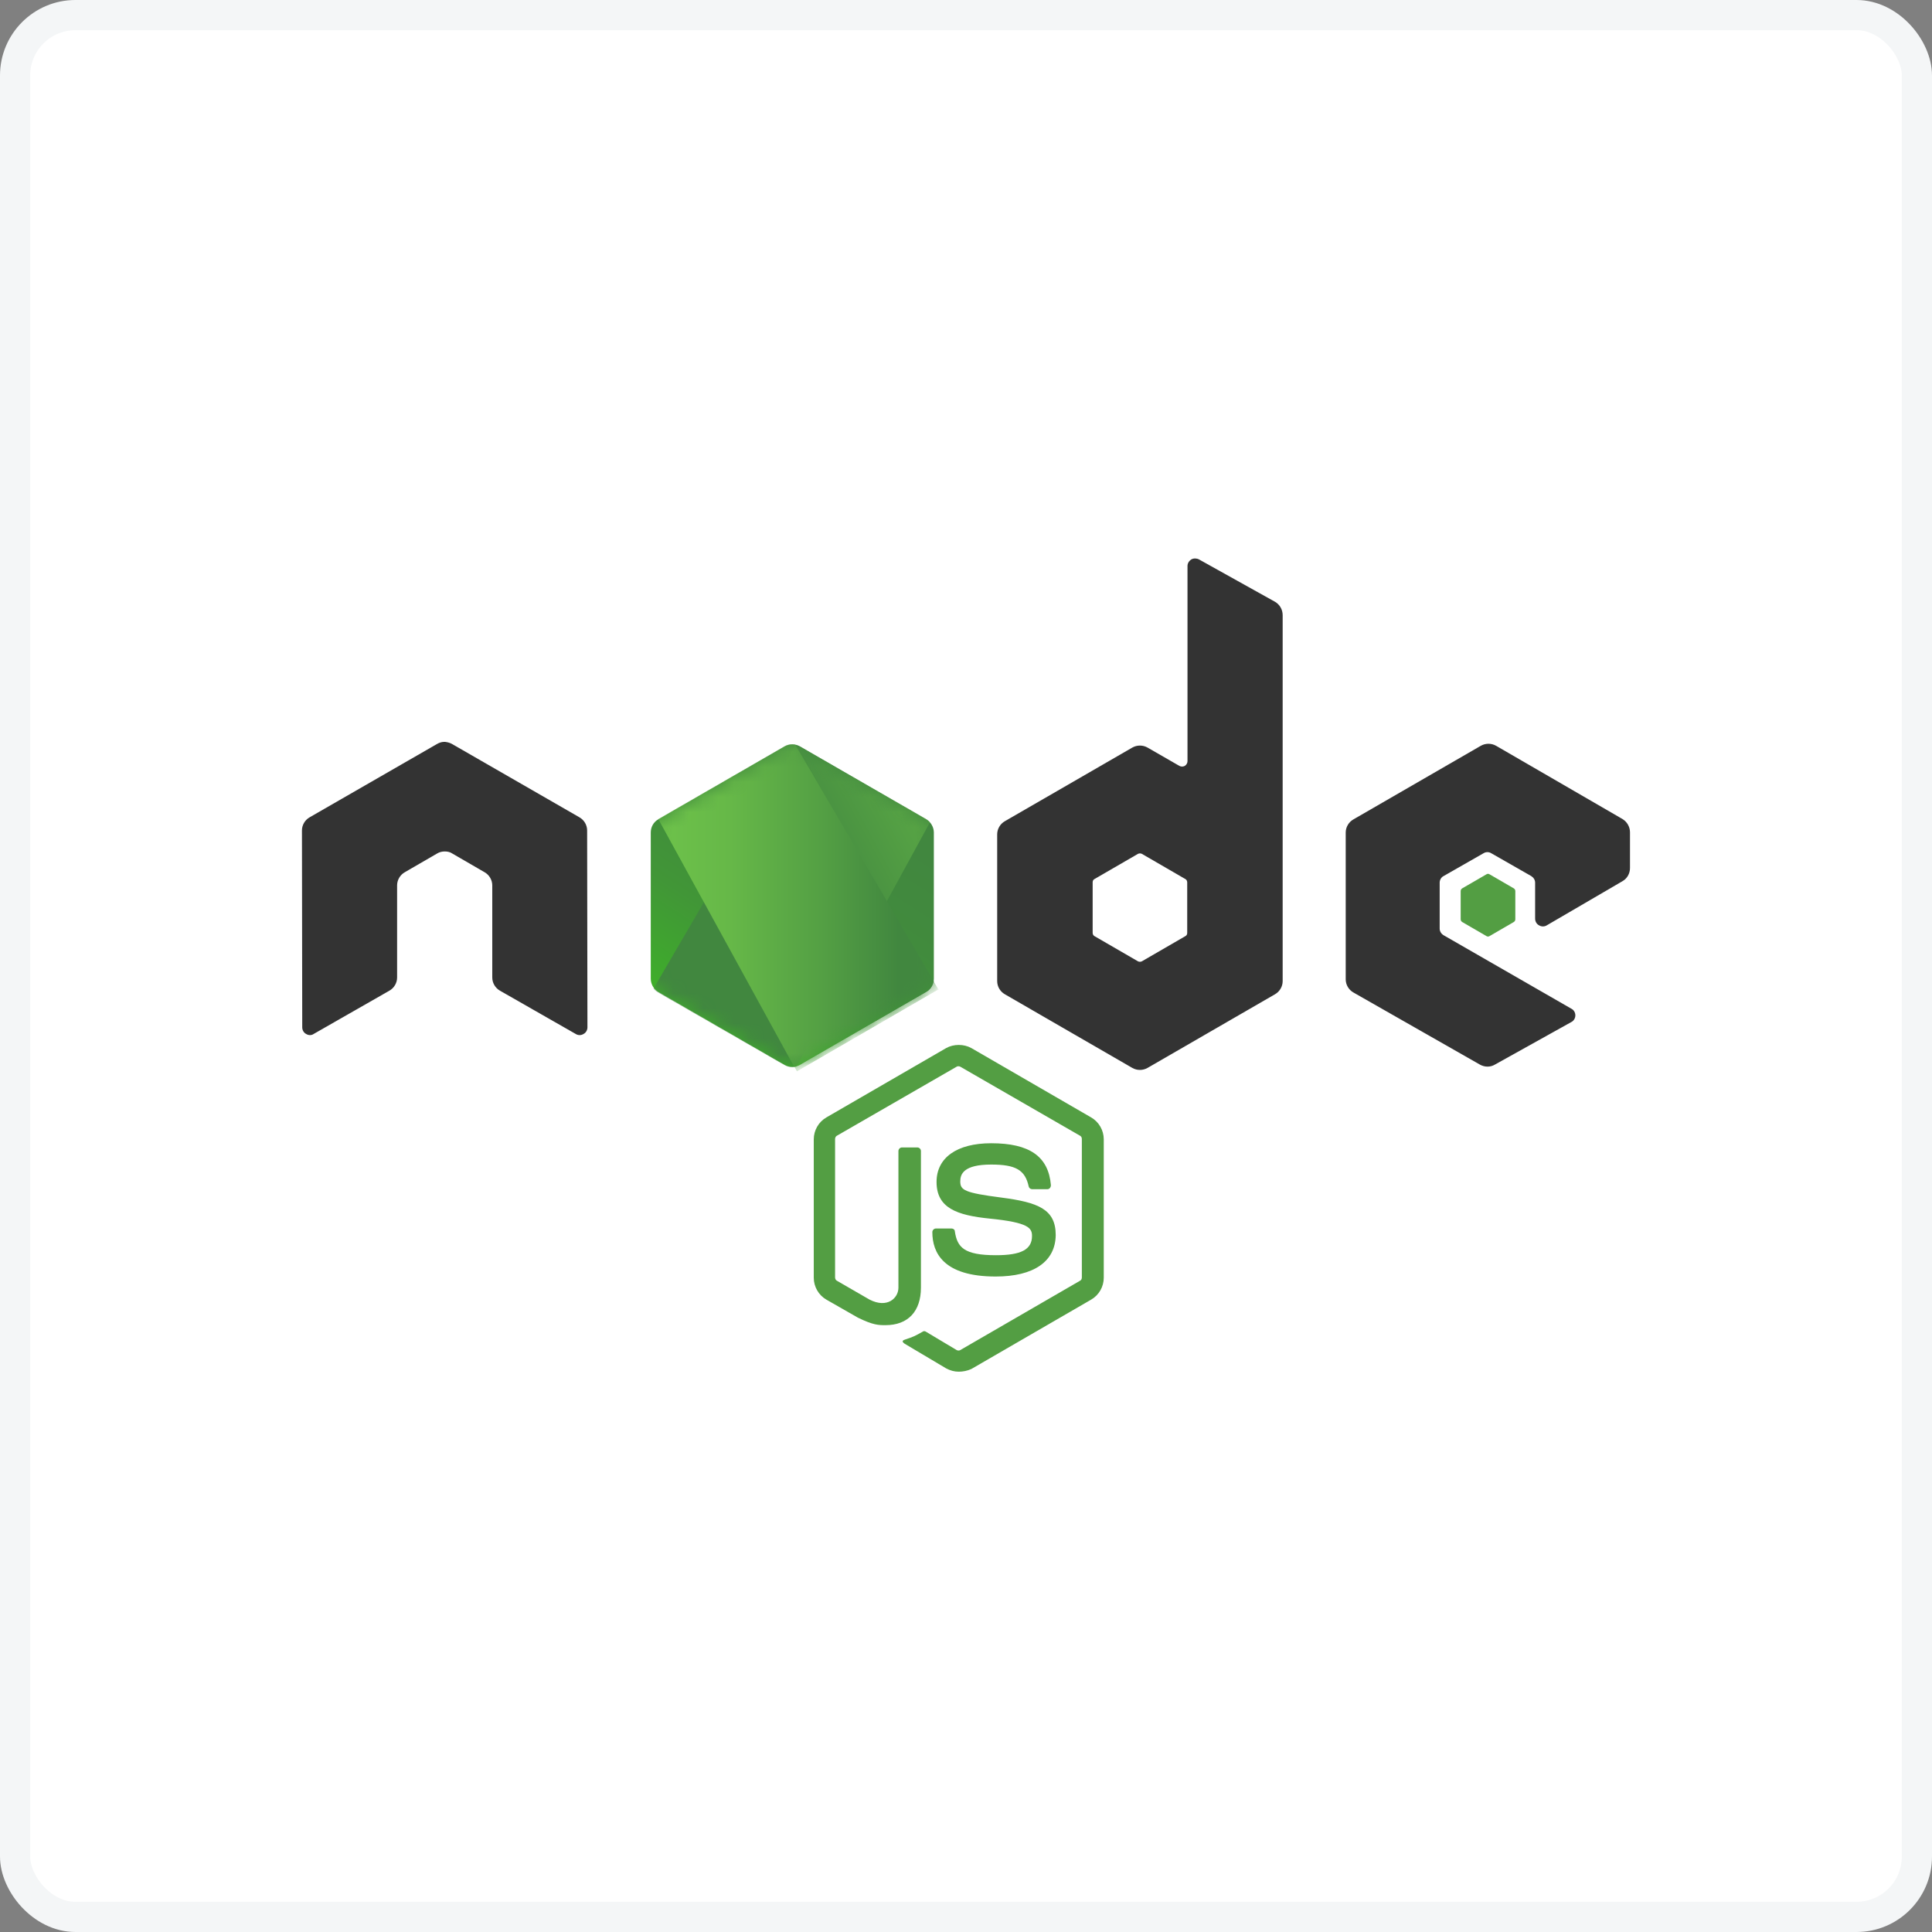 <?xml version="1.0" encoding="UTF-8"?>
<svg width="128px" height="128px" viewBox="0 0 128 128" version="1.1" xmlns="http://www.w3.org/2000/svg" xmlns:xlink="http://www.w3.org/1999/xlink">
    <rect x="0" y="0" width="128" height="128" fill="#808080" stroke="none"/>
    <!-- Generator: Sketch 63.1 (92452) - https://sketch.com -->
    <title>icon/node.js</title>
    <desc>Created with Sketch.</desc>
    <defs>
        <linearGradient x1="64.024%" y1="17.487%" x2="32.901%" y2="89.755%" id="linearGradient-1">
            <stop stop-color="#41873F" offset="0%"></stop>
            <stop stop-color="#418B3D" offset="32.88%"></stop>
            <stop stop-color="#419637" offset="63.52%"></stop>
            <stop stop-color="#3FA92D" offset="93.19%"></stop>
            <stop stop-color="#3FAE2A" offset="100%"></stop>
        </linearGradient>
        <linearGradient x1="68.188%" y1="17.487%" x2="27.823%" y2="89.755%" id="linearGradient-2">
            <stop stop-color="#41873F" offset="0%"></stop>
            <stop stop-color="#418B3D" offset="32.88%"></stop>
            <stop stop-color="#419637" offset="63.52%"></stop>
            <stop stop-color="#3FA92D" offset="93.19%"></stop>
            <stop stop-color="#3FAE2A" offset="100%"></stop>
        </linearGradient>
        <path d="M9.894,0.146 C9.579,-0.033 9.194,-0.033 8.879,0.146 L0.506,4.979 C0.188,5.158 0.009,5.496 0.009,5.854 L0.009,15.54 C0.009,15.898 0.208,16.236 0.506,16.415 L8.879,21.248 C9.194,21.427 9.579,21.427 9.894,21.248 L18.267,16.415 C18.585,16.236 18.764,15.898 18.764,15.54 L18.764,5.854 C18.764,5.496 18.565,5.158 18.267,4.979 L9.894,0.146 Z" id="path-3"></path>
        <linearGradient x1="43.277%" y1="55.169%" x2="159.245%" y2="-18.306%" id="linearGradient-5">
            <stop stop-color="#41873F" offset="13.76%"></stop>
            <stop stop-color="#54A044" offset="40.32%"></stop>
            <stop stop-color="#66B848" offset="71.36%"></stop>
            <stop stop-color="#6CC04A" offset="90.81%"></stop>
        </linearGradient>
        <path d="M9.894,0.146 C9.579,-0.033 9.194,-0.033 8.879,0.146 L0.506,4.979 C0.188,5.158 0.009,5.496 0.009,5.854 L0.009,15.54 C0.009,15.898 0.208,16.236 0.506,16.415 L8.879,21.248 C9.194,21.427 9.579,21.427 9.894,21.248 L18.267,16.415 C18.585,16.236 18.764,15.898 18.764,15.54 L18.764,5.854 C18.764,5.496 18.565,5.158 18.267,4.979 L9.894,0.146 Z" id="path-6"></path>
        <linearGradient x1="-4413.77%" y1="13.43%" x2="5327.93%" y2="13.43%" id="linearGradient-8">
            <stop stop-color="#6CC04A" offset="9.192%"></stop>
            <stop stop-color="#66B848" offset="28.64%"></stop>
            <stop stop-color="#54A044" offset="59.68%"></stop>
            <stop stop-color="#41873F" offset="86.24%"></stop>
        </linearGradient>
        <linearGradient x1="-4.389%" y1="49.997%" x2="101.499%" y2="49.997%" id="linearGradient-9">
            <stop stop-color="#6CC04A" offset="9.192%"></stop>
            <stop stop-color="#66B848" offset="28.64%"></stop>
            <stop stop-color="#54A044" offset="59.68%"></stop>
            <stop stop-color="#41873F" offset="86.24%"></stop>
        </linearGradient>
        <linearGradient x1="-9713.77%" y1="36.21%" x2="27.93%" y2="36.21%" id="linearGradient-10">
            <stop stop-color="#6CC04A" offset="9.192%"></stop>
            <stop stop-color="#66B848" offset="28.64%"></stop>
            <stop stop-color="#54A044" offset="59.68%"></stop>
            <stop stop-color="#41873F" offset="86.24%"></stop>
        </linearGradient>
        <linearGradient x1="-103.861%" y1="50.275%" x2="100.797%" y2="50.275%" id="linearGradient-11">
            <stop stop-color="#6CC04A" offset="9.192%"></stop>
            <stop stop-color="#66B848" offset="28.64%"></stop>
            <stop stop-color="#54A044" offset="59.68%"></stop>
            <stop stop-color="#41873F" offset="86.24%"></stop>
        </linearGradient>
        <linearGradient x1="130.613%" y1="-211.069%" x2="4.393%" y2="201.605%" id="linearGradient-12">
            <stop stop-color="#41873F" offset="0%"></stop>
            <stop stop-color="#418B3D" offset="32.88%"></stop>
            <stop stop-color="#419637" offset="63.52%"></stop>
            <stop stop-color="#3FA92D" offset="93.19%"></stop>
            <stop stop-color="#3FAE2A" offset="100%"></stop>
        </linearGradient>
    </defs>
    <g id="Scrapo" stroke="none" stroke-width="1" fill="none" fill-rule="evenodd">
        <g id="case_Scrapo" transform="translate(-336, -7733)">
            <g id="7_tech-&amp;-team" transform="translate(176, 7508)">
                <g id="icons" transform="translate(0, 225)">
                    <g id="icon/node.js" transform="translate(160, 0)">
                        <rect id="Rectangle" stroke="#F4F6F7" stroke-width="2" fill="#FFFFFF" x="1" y="1" width="126" height="126" rx="4"></rect>
                        <g id="nodejs-1" stroke-width="1" transform="translate(20, 37)">
                            <path d="M43.52,53.878 C43.222,53.878 42.944,53.798 42.685,53.659 L40.04,52.088 C39.642,51.869 39.841,51.789 39.96,51.75 C40.497,51.571 40.597,51.531 41.154,51.213 C41.213,51.173 41.293,51.193 41.353,51.233 L43.381,52.446 C43.461,52.486 43.56,52.486 43.62,52.446 L51.555,47.852 C51.635,47.812 51.675,47.732 51.675,47.633 L51.675,38.464 C51.675,38.365 51.635,38.285 51.555,38.245 L43.62,33.671 C43.54,33.631 43.441,33.631 43.381,33.671 L35.446,38.245 C35.366,38.285 35.326,38.385 35.326,38.464 L35.326,47.633 C35.326,47.712 35.366,47.812 35.446,47.852 L37.614,49.104 C38.787,49.701 39.523,49.005 39.523,48.309 L39.523,39.26 C39.523,39.14 39.622,39.021 39.762,39.021 L40.776,39.021 C40.895,39.021 41.014,39.12 41.014,39.26 L41.014,48.309 C41.014,49.88 40.159,50.795 38.668,50.795 C38.21,50.795 37.852,50.795 36.838,50.298 L34.75,49.104 C34.233,48.806 33.914,48.249 33.914,47.653 L33.914,38.484 C33.914,37.888 34.233,37.33 34.75,37.032 L42.685,32.438 C43.182,32.16 43.859,32.16 44.356,32.438 L52.291,37.032 C52.808,37.33 53.127,37.888 53.127,38.484 L53.127,47.653 C53.127,48.249 52.808,48.806 52.291,49.104 L44.356,53.699 C44.097,53.818 43.799,53.878 43.52,53.878 L43.52,53.878 Z M45.967,47.573 C42.486,47.573 41.77,45.982 41.77,44.63 C41.77,44.51 41.87,44.391 42.009,44.391 L43.043,44.391 C43.162,44.391 43.262,44.471 43.262,44.59 C43.421,45.644 43.878,46.161 45.987,46.161 C47.657,46.161 48.373,45.783 48.373,44.888 C48.373,44.371 48.174,43.993 45.569,43.735 C43.401,43.516 42.049,43.039 42.049,41.308 C42.049,39.697 43.401,38.743 45.668,38.743 C48.214,38.743 49.467,39.618 49.626,41.527 C49.626,41.587 49.606,41.646 49.567,41.706 C49.527,41.746 49.467,41.786 49.407,41.786 L48.373,41.786 C48.274,41.786 48.174,41.706 48.154,41.607 C47.916,40.513 47.299,40.155 45.668,40.155 C43.839,40.155 43.62,40.791 43.62,41.268 C43.62,41.845 43.878,42.024 46.345,42.342 C48.791,42.661 49.944,43.118 49.944,44.828 C49.924,46.579 48.493,47.573 45.967,47.573 Z" id="Shape" fill="#539E43" fill-rule="nonzero"></path>
                            <path d="M18.899,18.019 C18.899,17.661 18.7,17.323 18.381,17.144 L9.949,12.291 C9.809,12.211 9.65,12.172 9.491,12.152 L9.412,12.152 C9.253,12.152 9.094,12.211 8.954,12.291 L0.522,17.144 C0.203,17.323 0.005,17.661 0.005,18.019 L0.024,31.066 C0.024,31.245 0.124,31.424 0.283,31.503 C0.442,31.603 0.641,31.603 0.78,31.503 L5.792,28.639 C6.11,28.46 6.309,28.122 6.309,27.764 L6.309,21.659 C6.309,21.301 6.508,20.962 6.826,20.783 L8.954,19.55 C9.113,19.451 9.292,19.411 9.471,19.411 C9.65,19.411 9.829,19.451 9.969,19.55 L12.097,20.783 C12.415,20.962 12.614,21.3 12.614,21.659 L12.614,27.764 C12.614,28.122 12.813,28.46 13.131,28.639 L18.143,31.503 C18.302,31.603 18.501,31.603 18.66,31.503 C18.819,31.424 18.919,31.245 18.919,31.066 L18.899,18.019 Z M59.431,0.06 C59.272,-0.02 59.073,-0.02 58.934,0.06 C58.775,0.159 58.675,0.318 58.675,0.497 L58.675,13.425 C58.675,13.544 58.616,13.663 58.496,13.743 C58.377,13.802 58.258,13.802 58.138,13.743 L56.03,12.53 C55.716,12.351 55.33,12.351 55.016,12.53 L46.583,17.402 C46.265,17.581 46.066,17.92 46.066,18.277 L46.066,28.003 C46.066,28.361 46.265,28.699 46.583,28.878 L55.016,33.751 C55.33,33.93 55.716,33.93 56.03,33.751 L64.463,28.878 C64.781,28.699 64.98,28.361 64.98,28.003 L64.98,3.759 C64.98,3.381 64.781,3.043 64.463,2.864 L59.431,0.06 L59.431,0.06 Z M58.656,24.801 C58.656,24.9 58.616,24.98 58.536,25.02 L55.652,26.69 C55.571,26.73 55.475,26.73 55.394,26.69 L52.51,25.02 C52.43,24.98 52.391,24.88 52.391,24.801 L52.391,21.46 C52.391,21.36 52.43,21.281 52.51,21.241 L55.394,19.57 C55.475,19.53 55.571,19.53 55.652,19.57 L58.536,21.241 C58.616,21.28 58.656,21.38 58.656,21.46 L58.656,24.801 L58.656,24.801 Z M87.494,21.38 C87.812,21.201 87.991,20.863 87.991,20.505 L87.991,18.138 C87.991,17.78 87.792,17.442 87.494,17.263 L79.121,12.411 C78.806,12.232 78.421,12.232 78.106,12.411 L69.674,17.283 C69.355,17.462 69.157,17.8 69.157,18.158 L69.157,27.884 C69.157,28.241 69.355,28.58 69.674,28.759 L78.047,33.532 C78.365,33.711 78.743,33.711 79.041,33.532 L84.113,30.708 C84.272,30.628 84.371,30.449 84.371,30.27 C84.371,30.091 84.272,29.912 84.113,29.833 L75.64,24.96 C75.481,24.861 75.382,24.702 75.382,24.523 L75.382,21.48 C75.382,21.301 75.481,21.122 75.64,21.042 L78.285,19.531 C78.443,19.431 78.644,19.431 78.803,19.531 L81.448,21.042 C81.607,21.142 81.706,21.301 81.706,21.48 L81.706,23.866 C81.706,24.045 81.806,24.224 81.965,24.304 C82.124,24.403 82.323,24.403 82.482,24.304 L87.494,21.38 L87.494,21.38 Z" id="Shape" fill="#333333" fill-rule="nonzero"></path>
                            <path d="M78.484,20.923 C78.545,20.883 78.623,20.883 78.683,20.923 L80.294,21.857 C80.354,21.897 80.394,21.957 80.394,22.036 L80.394,23.906 C80.394,23.985 80.354,24.045 80.294,24.085 L78.683,25.02 C78.623,25.059 78.545,25.059 78.484,25.02 L76.873,24.085 C76.814,24.045 76.774,23.985 76.774,23.906 L76.774,22.036 C76.774,21.957 76.814,21.897 76.873,21.857 L78.484,20.923 L78.484,20.923 Z" id="Path" fill="#539E43" fill-rule="nonzero"></path>
                            <g id="Group" transform="translate(23.106, 12.304)">
                                <g id="a-link" fill="url(#linearGradient-2)" fill-rule="nonzero">
                                    <path d="M9.894,0.146 C9.579,-0.033 9.194,-0.033 8.879,0.146 L0.506,4.979 C0.188,5.158 0.009,5.496 0.009,5.854 L0.009,15.54 C0.009,15.898 0.208,16.236 0.506,16.415 L8.879,21.248 C9.194,21.427 9.579,21.427 9.894,21.248 L18.267,16.415 C18.585,16.236 18.764,15.898 18.764,15.54 L18.764,5.854 C18.764,5.496 18.565,5.158 18.267,4.979 L9.894,0.146 Z" id="a"></path>
                                </g>
                                <g id="Clipped">
                                    <mask id="mask-4" fill="white">
                                        <use xlink:href="#path-3"></use>
                                    </mask>
                                    <g id="a"></g>
                                    <g id="Group" mask="url(#mask-4)">
                                        <g transform="translate(-0.07, 0)">
                                            <path d="M8.93,0.146 L0.537,4.979 C0.219,5.158 0,5.496 0,5.854 L0,15.54 C0,15.779 0.099,15.997 0.258,16.176 L9.686,0.027 C9.447,-0.013 9.169,0.007 8.93,0.146 L8.93,0.146 Z M9.745,21.347 C9.825,21.327 9.904,21.288 9.984,21.248 L18.377,16.415 C18.695,16.236 18.894,15.898 18.894,15.54 L18.894,5.854 C18.894,5.596 18.775,5.337 18.596,5.158 L9.745,21.347 L9.745,21.347 Z" id="Shape" fill="none"></path>
                                            <path d="M18.357,4.979 L9.944,0.146 C9.862,0.105 9.775,0.071 9.686,0.047 L0.258,16.196 C0.337,16.292 0.431,16.372 0.537,16.435 L8.95,21.268 C9.188,21.407 9.467,21.447 9.725,21.367 L18.576,5.178 C18.516,5.099 18.436,5.039 18.357,4.979 L18.357,4.979 Z" id="Path" fill="url(#linearGradient-5)" fill-rule="nonzero"></path>
                                        </g>
                                    </g>
                                </g>
                                <g id="Clipped">
                                    <mask id="mask-7" fill="white">
                                        <use xlink:href="#path-6"></use>
                                    </mask>
                                    <g id="a"></g>
                                    <g id="Group" mask="url(#mask-7)">
                                        <g transform="translate(-0.07, -1.686)">
                                            <path d="M18.894,17.225 L18.894,7.54 C18.894,7.182 18.675,6.844 18.357,6.665 L9.944,1.832 C9.847,1.772 9.739,1.731 9.626,1.713 L18.834,17.444 C18.874,17.385 18.894,17.305 18.894,17.226 L18.894,17.225 Z M0.537,6.665 C0.219,6.844 0,7.182 0,7.54 L0,17.226 C0,17.583 0.239,17.922 0.537,18.101 L8.95,22.934 C9.149,23.053 9.367,23.093 9.606,23.053 L0.597,6.645 L0.537,6.665 L0.537,6.665 Z" id="Shape" fill="none"></path>
                                            <polygon id="Path" fill="url(#linearGradient-8)" fill-rule="evenodd" points="8.671 0.062 8.552 0.121 8.711 0.121"></polygon>
                                            <path d="M18.377,18.1 C18.616,17.961 18.795,17.723 18.874,17.464 L9.646,1.712 C9.407,1.673 9.148,1.692 8.93,1.832 L0.577,6.645 L9.586,23.073 C9.717,23.051 9.844,23.011 9.964,22.953 L18.377,18.101 L18.377,18.1 Z" id="Path" fill="url(#linearGradient-9)" fill-rule="evenodd"></path>
                                            <polygon id="Path" fill="url(#linearGradient-10)" fill-rule="evenodd" points="19.153 17.941 19.093 17.842 19.093 17.981 19.152 17.941"></polygon>
                                            <path d="M18.377,18.1 L9.984,22.933 C9.866,22.994 9.738,23.034 9.606,23.053 L9.765,23.351 L19.073,17.961 L19.073,17.842 L18.834,17.444 C18.795,17.723 18.616,17.961 18.377,18.1 L18.377,18.1 Z" id="Path" fill="url(#linearGradient-11)" fill-rule="evenodd"></path>
                                            <path d="M18.377,18.1 L9.984,22.933 C9.866,22.994 9.738,23.034 9.606,23.053 L9.765,23.351 L19.073,17.961 L19.073,17.842 L18.834,17.444 C18.795,17.723 18.616,17.961 18.377,18.1 L18.377,18.1 Z" id="Path" fill="url(#linearGradient-12)" fill-rule="evenodd"></path>
                                        </g>
                                    </g>
                                </g>
                            </g>
                        </g>
                    </g>
                </g>
            </g>
        </g>
    </g>
</svg>